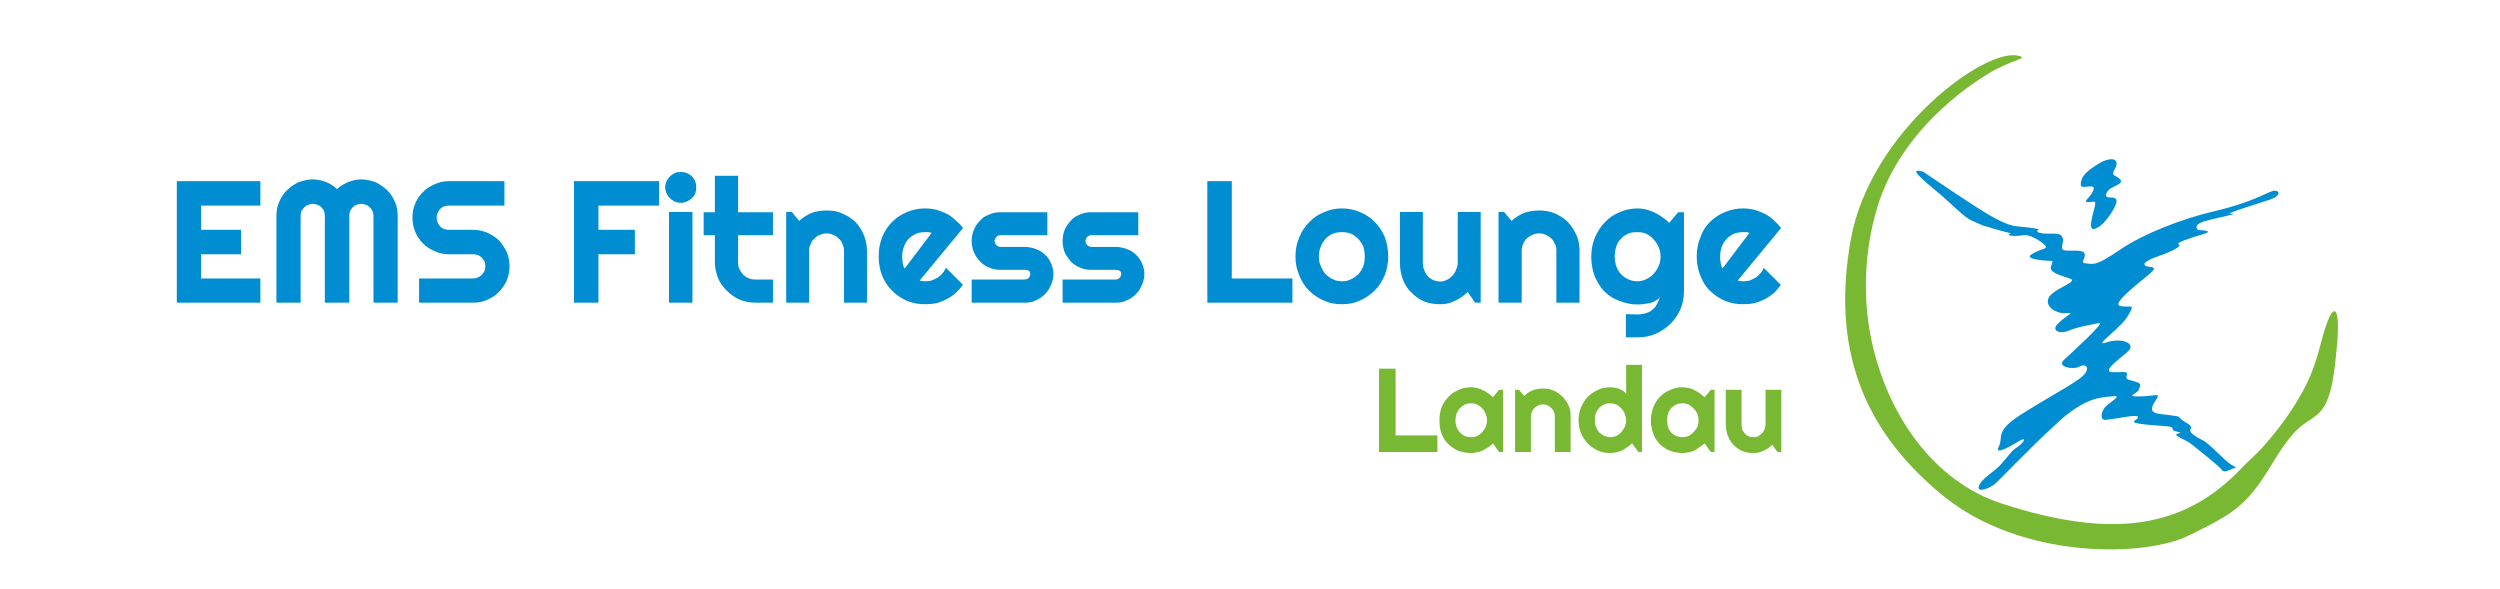 <?xml version="1.0" encoding="UTF-8"?>
<!DOCTYPE svg PUBLIC "-//W3C//DTD SVG 1.1//EN" "http://www.w3.org/Graphics/SVG/1.1/DTD/svg11.dtd">
<!-- Creator: CorelDRAW X8 -->
<svg xmlns="http://www.w3.org/2000/svg" xml:space="preserve" width="91.37mm" height="21.52mm" version="1.1" style="shape-rendering:geometricPrecision; text-rendering:geometricPrecision; image-rendering:optimizeQuality; fill-rule:evenodd; clip-rule:evenodd"
viewBox="0 0 9813 2311"
 xmlns:xlink="http://www.w3.org/1999/xlink">
 <defs>
  <style type="text/css">
   <![CDATA[
    .fil4 {fill:none}
    .fil2 {fill:#008DD2}
    .fil3 {fill:#78B833}
    .fil0 {fill:#008DD2;fill-rule:nonzero}
    .fil1 {fill:#78B833;fill-rule:nonzero}
   ]]>
  </style>
 </defs>
 <g id="Ebene_x0020_1">
  <g id="_2153147034272">
   <g id="_1946101869408">
    <path class="fil0" d="M1022 1188l-328 0 0 -477 328 0 0 96 -233 0 0 95 157 0 0 96 -157 0 0 95 233 0 0 95zm539 0l-95 0 0 -341c0,-6 -1,-13 -3,-18 -4,-6 -7,-11 -11,-15 -5,-5 -9,-8 -15,-10 -6,-2 -12,-4 -19,-4 -7,0 -12,2 -19,4 -5,2 -10,5 -15,10 -4,4 -7,9 -10,15 -2,5 -3,12 -3,18l0 341 -96 0 0 -341c0,-6 -1,-13 -3,-18 -2,-6 -6,-11 -10,-15 -4,-5 -10,-8 -15,-10 -6,-2 -12,-4 -19,-4 -6,0 -13,2 -18,4 -7,2 -11,5 -16,10 -4,4 -7,9 -11,15 -2,5 -3,12 -3,18l0 341 -95 0 0 -341c0,-19 3,-38 11,-55 8,-18 17,-33 31,-46 13,-12 28,-23 45,-31 18,-6 36,-11 56,-11 18,0 35,4 51,10 17,7 31,16 44,28 13,-12 28,-21 45,-28 16,-6 33,-10 50,-10 20,0 38,5 56,11 17,8 32,19 45,31 14,13 23,28 31,46 8,17 11,36 11,55l0 341 0 0zm58 -334c0,-20 3,-38 11,-56 7,-16 17,-31 30,-44 13,-14 29,-23 46,-31 18,-8 36,-12 56,-12l218 0 0 96 -218 0c-7,0 -13,1 -19,3 -6,2 -11,6 -15,10 -4,4 -8,10 -10,15 -3,7 -4,12 -4,19 0,6 1,13 4,20 2,5 6,10 10,15 4,4 9,8 15,10 6,2 12,3 19,3l95 0c19,0 38,4 55,11 18,8 33,18 46,30 13,14 23,29 31,46 7,18 11,36 11,56 0,20 -4,38 -11,56 -8,17 -18,32 -31,45 -13,14 -28,23 -46,31 -17,8 -36,11 -55,11l-212 0 0 -95 212 0c6,0 13,-1 18,-4 7,-3 11,-6 16,-10 4,-5 7,-9 11,-16 2,-5 3,-12 3,-18 0,-7 -1,-13 -3,-19 -4,-5 -7,-11 -11,-15 -5,-4 -9,-8 -16,-10 -5,-2 -12,-3 -18,-3l-95 0c-20,0 -38,-4 -56,-12 -17,-8 -33,-17 -46,-31 -13,-13 -23,-28 -30,-45 -8,-18 -11,-36 -11,-56l0 0zm730 334l-96 0 0 -477 334 0 0 96 -238 0 0 95 143 0 0 96 -143 0 0 190 0 0zm384 -453c0,9 -1,16 -4,24 -3,8 -8,13 -13,19 -6,5 -12,9 -20,13 -8,3 -15,5 -24,5 -9,0 -16,-2 -24,-5 -6,-4 -13,-8 -18,-13 -6,-6 -10,-11 -14,-19 -3,-8 -5,-15 -5,-24 0,-8 2,-15 5,-23 4,-8 8,-14 14,-20 5,-5 12,-9 18,-13 8,-3 15,-4 24,-4 9,0 16,1 24,4 8,4 14,8 20,13 5,6 10,12 13,20 3,8 4,15 4,23zm-15 453l-92 0 0 -356 92 0 0 356zm248 0c-22,0 -43,-4 -63,-12 -18,-9 -36,-20 -50,-35 -15,-14 -26,-31 -35,-50 -7,-20 -12,-41 -12,-62l0 -106 -44 0 0 -90 44 0 0 -143 91 0 0 143 137 0 0 90 -137 0 0 106c0,9 1,18 5,27 4,7 9,15 15,22 6,5 14,11 21,14 9,4 18,5 28,5l68 0 0 91 -68 0zm210 0l-90 0 0 -356 22 0 29 35c15,-14 32,-24 50,-32 19,-6 37,-9 58,-9 22,0 43,3 61,12 20,8 36,19 52,33 14,16 25,32 33,52 8,19 12,40 12,62l0 203 -90 0 0 -203c0,-10 -2,-19 -6,-26 -3,-9 -7,-17 -14,-22 -6,-7 -13,-12 -22,-15 -8,-4 -17,-6 -26,-6 -10,0 -18,2 -27,6 -9,3 -15,8 -22,15 -7,5 -11,13 -14,22 -5,7 -6,16 -6,26l0 203zm434 -87c3,1 7,2 11,2 3,1 6,1 10,1 9,0 18,-1 26,-3 8,-4 16,-7 23,-11 7,-5 14,-10 19,-17 6,-6 10,-14 14,-22l67 67c-9,12 -19,23 -30,33 -10,9 -22,17 -36,24 -12,6 -26,12 -39,15 -14,3 -29,4 -44,4 -25,0 -49,-4 -70,-13 -22,-9 -42,-23 -58,-39 -17,-16 -30,-36 -40,-59 -9,-23 -14,-49 -14,-76 0,-29 5,-54 14,-77 10,-24 23,-43 40,-60 16,-16 36,-29 58,-38 21,-9 45,-14 70,-14 15,0 30,2 44,5 14,5 27,9 41,16 12,6 24,15 34,25 12,10 22,19 30,31l-170 206 0 0zm47 -187c-5,-2 -9,-2 -13,-3 -4,0 -8,0 -13,0 -13,0 -24,2 -34,6 -11,5 -21,11 -30,20 -8,8 -14,18 -18,29 -5,12 -8,27 -8,41 0,3 1,7 1,12 0,3 1,7 1,12 1,4 2,8 3,13 1,3 3,7 5,10l106 -140 0 0zm364 274l-207 0 0 -91 207 0c7,0 12,-2 17,-6 4,-5 6,-10 6,-15 0,-7 -2,-11 -6,-14 -5,-2 -10,-3 -17,-3l-94 0c-16,0 -30,-2 -44,-9 -15,-5 -27,-14 -36,-24 -10,-11 -19,-23 -24,-36 -6,-14 -9,-28 -9,-44 0,-16 3,-31 9,-44 5,-14 14,-26 24,-36 9,-11 21,-19 36,-24 14,-7 28,-9 44,-9l184 0 0 90 -184 0c-6,0 -12,2 -16,7 -4,5 -7,9 -7,16 0,6 3,12 7,16 4,4 10,7 16,7l94 0c15,0 31,3 44,8 14,5 26,12 36,22 11,9 18,20 24,33 6,13 10,27 10,43 0,16 -4,31 -10,44 -6,14 -13,26 -24,36 -10,10 -22,19 -36,24 -13,7 -29,9 -44,9l0 0zm357 0l-207 0 0 -91 207 0c7,0 12,-2 16,-6 5,-5 7,-10 7,-15 0,-7 -2,-11 -7,-14 -4,-2 -9,-3 -16,-3l-94 0c-16,0 -30,-2 -45,-9 -14,-5 -26,-14 -36,-24 -9,-11 -18,-23 -24,-36 -5,-14 -8,-28 -8,-44 0,-16 3,-31 8,-44 6,-14 15,-26 24,-36 10,-11 22,-19 36,-24 15,-7 29,-9 45,-9l184 0 0 90 -184 0c-6,0 -12,2 -16,7 -5,5 -7,9 -7,16 0,6 2,12 7,16 4,4 10,7 16,7l94 0c15,0 31,3 44,8 14,5 26,12 36,22 11,9 18,20 24,33 6,13 10,27 10,43 0,16 -4,31 -10,44 -6,14 -13,26 -24,36 -10,10 -22,19 -36,24 -13,7 -29,9 -44,9l0 0zm695 0l-334 0 0 -477 96 0 0 382 238 0 0 95zm376 -181c0,27 -5,51 -14,74 -10,23 -23,44 -40,60 -16,16 -35,29 -58,39 -21,10 -44,14 -70,14 -26,0 -48,-4 -70,-14 -23,-10 -42,-23 -58,-39 -17,-16 -30,-37 -39,-60 -10,-23 -15,-47 -15,-74 0,-28 5,-53 15,-76 9,-22 22,-42 39,-59 16,-17 35,-30 58,-39 22,-10 44,-15 70,-15 26,0 49,5 70,14 23,9 42,22 58,38 17,17 30,36 40,59 9,24 14,49 14,78zm-92 0c0,-14 -2,-28 -6,-40 -6,-12 -12,-21 -20,-30 -9,-9 -18,-15 -28,-20 -11,-4 -23,-6 -36,-6 -12,0 -24,2 -35,6 -11,5 -20,11 -29,20 -7,9 -14,18 -18,30 -6,12 -8,26 -8,40 0,14 2,27 8,38 4,12 11,22 18,31 9,8 18,15 29,20 11,6 23,8 35,8 13,0 25,-2 36,-8 10,-4 19,-11 28,-19 8,-8 14,-19 20,-31 4,-12 6,-25 6,-39zm404 139c-8,7 -15,14 -23,19 -9,7 -17,11 -26,15 -10,5 -19,8 -29,11 -9,2 -19,3 -29,3 -22,0 -43,-3 -62,-10 -20,-8 -36,-20 -50,-34 -16,-14 -27,-32 -35,-52 -8,-20 -12,-43 -12,-69l0 -197 90 0 0 197c0,12 1,23 6,32 3,9 8,18 14,24 6,6 14,11 22,15 8,3 17,5 27,5 9,0 17,-2 26,-7 9,-4 15,-10 22,-17 7,-8 11,-15 14,-24 5,-10 6,-19 6,-28l0 -197 90 0 0 356 -22 0 -29 -42 0 0zm212 42l-91 0 0 -356 22 0 29 35c16,-14 32,-24 51,-32 18,-6 38,-9 57,-9 22,0 43,3 63,12 18,8 36,19 50,33 14,16 25,32 34,52 8,19 12,40 12,62l0 203 -91 0 0 -203c0,-10 -1,-19 -5,-26 -4,-9 -8,-17 -14,-22 -7,-7 -14,-12 -22,-15 -8,-4 -17,-6 -27,-6 -9,0 -18,2 -26,6 -8,3 -16,8 -23,15 -5,5 -11,13 -14,22 -3,7 -5,16 -5,26l0 203 0 0zm545 -181c0,-12 -2,-24 -7,-36 -5,-12 -11,-22 -20,-31 -7,-9 -17,-16 -28,-22 -11,-5 -23,-7 -35,-7 -12,0 -24,1 -35,5 -11,5 -21,11 -28,19 -9,8 -16,18 -20,30 -4,12 -7,26 -7,42 0,15 3,28 7,40 4,12 11,22 20,31 7,8 17,14 28,19 11,5 23,7 35,7 12,0 24,-3 35,-9 11,-5 21,-12 28,-21 9,-9 15,-19 20,-31 5,-11 7,-23 7,-36zm92 136c0,25 -5,49 -14,71 -10,22 -23,41 -39,57 -17,16 -36,29 -58,39 -23,10 -46,14 -71,14l-46 0 0 -91 45 1c14,0 26,-2 37,-6 10,-3 17,-8 25,-15 7,-5 12,-13 16,-22 5,-7 7,-16 10,-25 -3,6 -9,10 -15,13 -7,5 -14,8 -23,10 -8,2 -16,3 -25,4 -9,2 -16,2 -24,2 -25,0 -49,-5 -71,-14 -22,-7 -42,-20 -58,-36 -16,-16 -29,-36 -39,-60 -9,-23 -14,-49 -14,-78 0,-26 5,-52 14,-74 10,-23 23,-44 39,-60 16,-18 36,-31 58,-40 22,-10 46,-15 71,-15 12,0 23,2 34,4 12,4 23,8 32,12 11,6 22,11 31,19 10,6 20,14 27,22l35 -42 23 0 0 310 0 0zm211 -42c3,1 6,2 11,2 3,1 6,1 10,1 8,0 17,-1 26,-3 7,-4 15,-7 23,-11 7,-5 13,-10 19,-17 6,-6 10,-14 13,-22l67 67c-9,12 -17,23 -28,33 -12,9 -23,17 -36,24 -14,6 -27,12 -41,15 -14,3 -28,4 -43,4 -26,0 -48,-4 -70,-13 -23,-9 -42,-23 -59,-39 -17,-16 -30,-36 -38,-59 -10,-23 -15,-49 -15,-76 0,-29 5,-54 15,-77 8,-24 21,-43 38,-60 17,-16 36,-29 59,-38 22,-9 44,-14 70,-14 15,0 29,2 43,5 14,5 29,9 41,16 13,6 25,15 36,25 11,10 20,19 29,31l-170 206 0 0zm46 -187c-4,-2 -8,-2 -12,-3 -5,0 -9,0 -13,0 -12,0 -24,2 -35,6 -11,5 -21,11 -29,20 -8,8 -14,18 -19,29 -5,12 -7,27 -7,41 0,3 0,7 0,12 1,3 1,7 2,12 1,4 1,8 3,13 2,3 3,7 4,10l106 -140 0 0z"/>
    <path class="fil1" d="M5642 1774l-229 0 0 -327 65 0 0 262 164 0 0 65zm258 0l-16 0 -24 -34c-5,6 -12,11 -18,15 -7,5 -14,9 -21,13 -8,3 -15,6 -23,7 -8,2 -15,3 -23,3 -17,0 -34,-3 -49,-8 -15,-6 -28,-15 -39,-25 -12,-11 -21,-24 -28,-41 -6,-16 -9,-34 -9,-54 0,-19 3,-36 9,-53 7,-16 16,-29 28,-41 11,-11 24,-20 39,-26 15,-7 32,-10 49,-10 8,0 15,1 23,3 8,2 15,4 23,9 8,3 14,7 21,12 6,4 13,10 18,15l24 -29 16 0 0 244 0 0zm-63 -124c0,-9 -2,-17 -5,-25 -3,-8 -8,-16 -13,-21 -6,-7 -12,-11 -20,-16 -7,-3 -15,-5 -24,-5 -9,0 -16,1 -24,4 -7,4 -14,8 -19,14 -6,5 -10,12 -14,20 -3,9 -5,18 -5,29 0,11 2,19 5,28 4,9 8,15 14,21 5,5 12,10 19,13 8,2 15,4 24,4 9,0 17,-2 24,-5 8,-5 14,-9 20,-16 5,-6 10,-13 13,-20 3,-9 5,-17 5,-25l0 0zm172 124l-62 0 0 -244 15 0 21 24c9,-10 21,-17 33,-22 13,-5 27,-7 41,-7 14,0 28,2 41,8 14,6 25,14 35,24 10,10 18,22 24,35 6,13 8,27 8,42l0 140 -62 0 0 -140c0,-6 -1,-12 -4,-18 -2,-6 -5,-10 -10,-14 -4,-5 -9,-8 -15,-11 -5,-3 -11,-4 -17,-4 -7,0 -13,1 -19,4 -5,3 -11,6 -15,11 -4,4 -8,8 -10,14 -2,6 -4,12 -4,18l0 140 0 0zm436 0l-14 0 -25 -34c-5,6 -12,11 -19,15 -6,5 -13,9 -20,13 -8,3 -16,6 -23,7 -8,2 -15,3 -23,3 -18,0 -34,-3 -48,-9 -15,-7 -28,-16 -41,-28 -10,-11 -19,-25 -26,-40 -6,-15 -10,-33 -10,-51 0,-19 4,-36 10,-52 7,-16 16,-29 26,-41 13,-11 26,-21 41,-27 14,-7 30,-10 48,-10 5,0 11,1 17,2 6,0 11,2 17,4 5,2 11,5 16,8 4,3 9,8 12,12l0 -114 62 0 0 342 0 0zm-62 -124c0,-9 -2,-17 -5,-25 -4,-8 -8,-16 -13,-21 -6,-7 -12,-11 -20,-16 -8,-3 -15,-5 -24,-5 -9,0 -16,1 -24,4 -8,4 -14,8 -20,14 -5,6 -10,13 -13,20 -3,9 -4,19 -4,29 0,8 1,17 4,25 3,8 8,15 13,22 6,5 12,10 20,14 8,3 15,5 24,5 9,0 16,-2 24,-5 8,-5 14,-9 20,-16 5,-6 9,-13 13,-20 3,-9 5,-17 5,-25l0 0zm347 124l-15 0 -24 -34c-7,6 -13,11 -20,15 -6,5 -13,9 -20,13 -7,3 -15,6 -22,7 -8,2 -16,3 -24,3 -17,0 -33,-3 -48,-8 -16,-6 -29,-15 -40,-25 -12,-11 -20,-24 -27,-41 -6,-16 -10,-34 -10,-54 0,-19 4,-36 10,-53 7,-16 15,-29 27,-41 11,-11 24,-20 40,-26 15,-7 31,-10 48,-10 8,0 16,1 24,3 7,2 15,4 23,9 6,3 14,7 20,12 7,4 12,10 19,15l24 -29 15 0 0 244 0 0zm-63 -124c0,-9 -1,-17 -4,-25 -4,-8 -8,-16 -15,-21 -5,-7 -12,-11 -19,-16 -8,-3 -16,-5 -24,-5 -9,0 -17,1 -24,4 -8,4 -15,8 -20,14 -5,5 -10,12 -13,20 -3,9 -4,18 -4,29 0,11 1,19 4,28 3,9 8,15 13,21 5,5 12,10 20,13 7,2 15,4 24,4 8,0 16,-2 24,-5 7,-5 14,-9 19,-16 7,-6 11,-13 15,-20 3,-9 4,-17 4,-25l0 0zm290 96c-5,4 -11,8 -16,13 -6,3 -12,6 -19,10 -5,3 -12,5 -18,7 -7,1 -13,2 -21,2 -15,0 -28,-2 -43,-7 -13,-6 -24,-13 -34,-23 -10,-10 -18,-22 -23,-36 -6,-14 -9,-30 -9,-47l0 -135 62 0 0 135c0,8 1,15 3,22 4,6 7,12 11,16 5,4 9,8 14,10 7,2 12,3 19,3 7,0 13,-1 19,-4 5,-3 10,-7 15,-12 4,-5 7,-10 10,-17 2,-5 3,-12 3,-18l0 -135 62 0 0 244 -15 0 -20 -28 0 0z"/>
    <path class="fil2" d="M8257 632c0,0 -72,35 -85,70 -12,36 0,33 27,30 29,-5 20,15 7,34 -13,17 -32,30 -4,27 27,-3 27,-6 14,43 -13,50 -13,74 16,58 31,-15 70,-76 75,-98 6,-22 -15,-21 -27,-21 -11,0 -22,-8 -5,-27 17,-19 63,-25 47,-44 -17,-18 -38,-12 -22,-38 15,-25 13,-55 -43,-34l0 0zm-708 42c0,0 180,123 254,167 73,42 94,46 131,49 37,3 78,9 66,13 -11,4 0,14 36,14 35,0 54,-3 61,18 5,20 -13,40 4,47 18,6 79,-7 82,16 3,22 -23,34 8,36 30,3 38,9 132,-55 92,-62 242,-121 373,-151 132,-31 195,-68 223,-78 27,-8 41,16 -8,33 -50,17 -191,59 -152,56 40,-3 -53,15 -105,29 -51,15 -26,35 -26,35 0,0 71,1 20,16 -51,15 -110,34 -96,40 14,6 -23,26 -68,42 -45,16 -74,29 -65,40 7,12 58,-2 24,29 -34,31 -160,123 -120,131 38,9 61,-15 31,36 -28,51 -144,127 -86,107 58,-20 123,3 82,38 -43,36 -102,79 -55,79 46,0 59,-5 53,13 -7,17 9,16 34,24 26,8 19,13 14,30 -5,18 -59,29 3,28 63,-1 84,-17 64,13 -19,28 -30,51 17,56 46,5 72,10 72,10 0,0 3,7 21,19 17,11 33,17 25,31 -8,12 20,29 48,43 28,14 86,80 109,94 24,14 26,13 12,16 -13,4 -35,21 -46,6 -11,-15 -92,-79 -117,-99 -24,-21 -75,-34 -59,-42 17,-6 21,-3 -4,-10 -26,-6 3,-17 -37,-20 -20,-3 -151,-7 -125,-22 17,-11 21,-20 -7,-18 -30,1 -105,19 -115,14 -10,-3 -16,-33 18,-60 32,-25 51,-36 12,-31 -39,4 -103,2 -215,107 -113,103 -221,220 -245,239 -24,19 -84,38 -51,-9 16,-22 49,-41 72,-64 27,-28 45,-57 63,-69 34,-22 46,-46 18,-31 -29,17 -105,64 -83,23 20,-40 -23,-59 106,-137 127,-79 219,-124 235,-153 16,-28 -10,-34 -27,-22 -19,11 -92,2 -57,-29 35,-32 164,-150 136,-143 -30,6 -89,16 -119,30 -31,14 -75,2 -39,-31 35,-34 66,-41 30,-38 -35,4 -86,-23 -70,-59 15,-37 123,-64 83,-77 -40,-13 -83,-25 -73,-48 9,-23 3,-21 3,-21 0,0 -119,-3 -78,-27 39,-24 65,-18 51,-34 -15,-16 -60,-45 -85,-40 -26,5 -68,3 -55,-4 13,-5 3,-2 -60,-21 -62,-20 -15,0 -87,-32 -30,-13 -78,-64 -124,-103 -70,-59 -132,-108 -67,-89l0 0z"/>
    <path class="fil3" d="M7923 219c46,10 -30,15 -120,71 -143,87 -357,266 -435,526 -48,160 -59,345 -22,520 62,290 241,553 513,641 435,141 716,97 941,-141 26,-28 55,-51 79,-78 67,-75 116,-144 153,-210 62,-107 75,-202 94,-257 32,-103 60,-97 48,54 -13,151 -27,243 -82,285 -54,43 -78,33 -177,196 -98,163 -155,193 -322,275 -167,85 -658,100 -972,-160 -314,-260 -432,-580 -356,-1003 78,-424 529,-754 658,-719z"/>
   </g>
  </g>
  <rect class="fil4" width="9813" height="2311"/>
 </g>
</svg>
